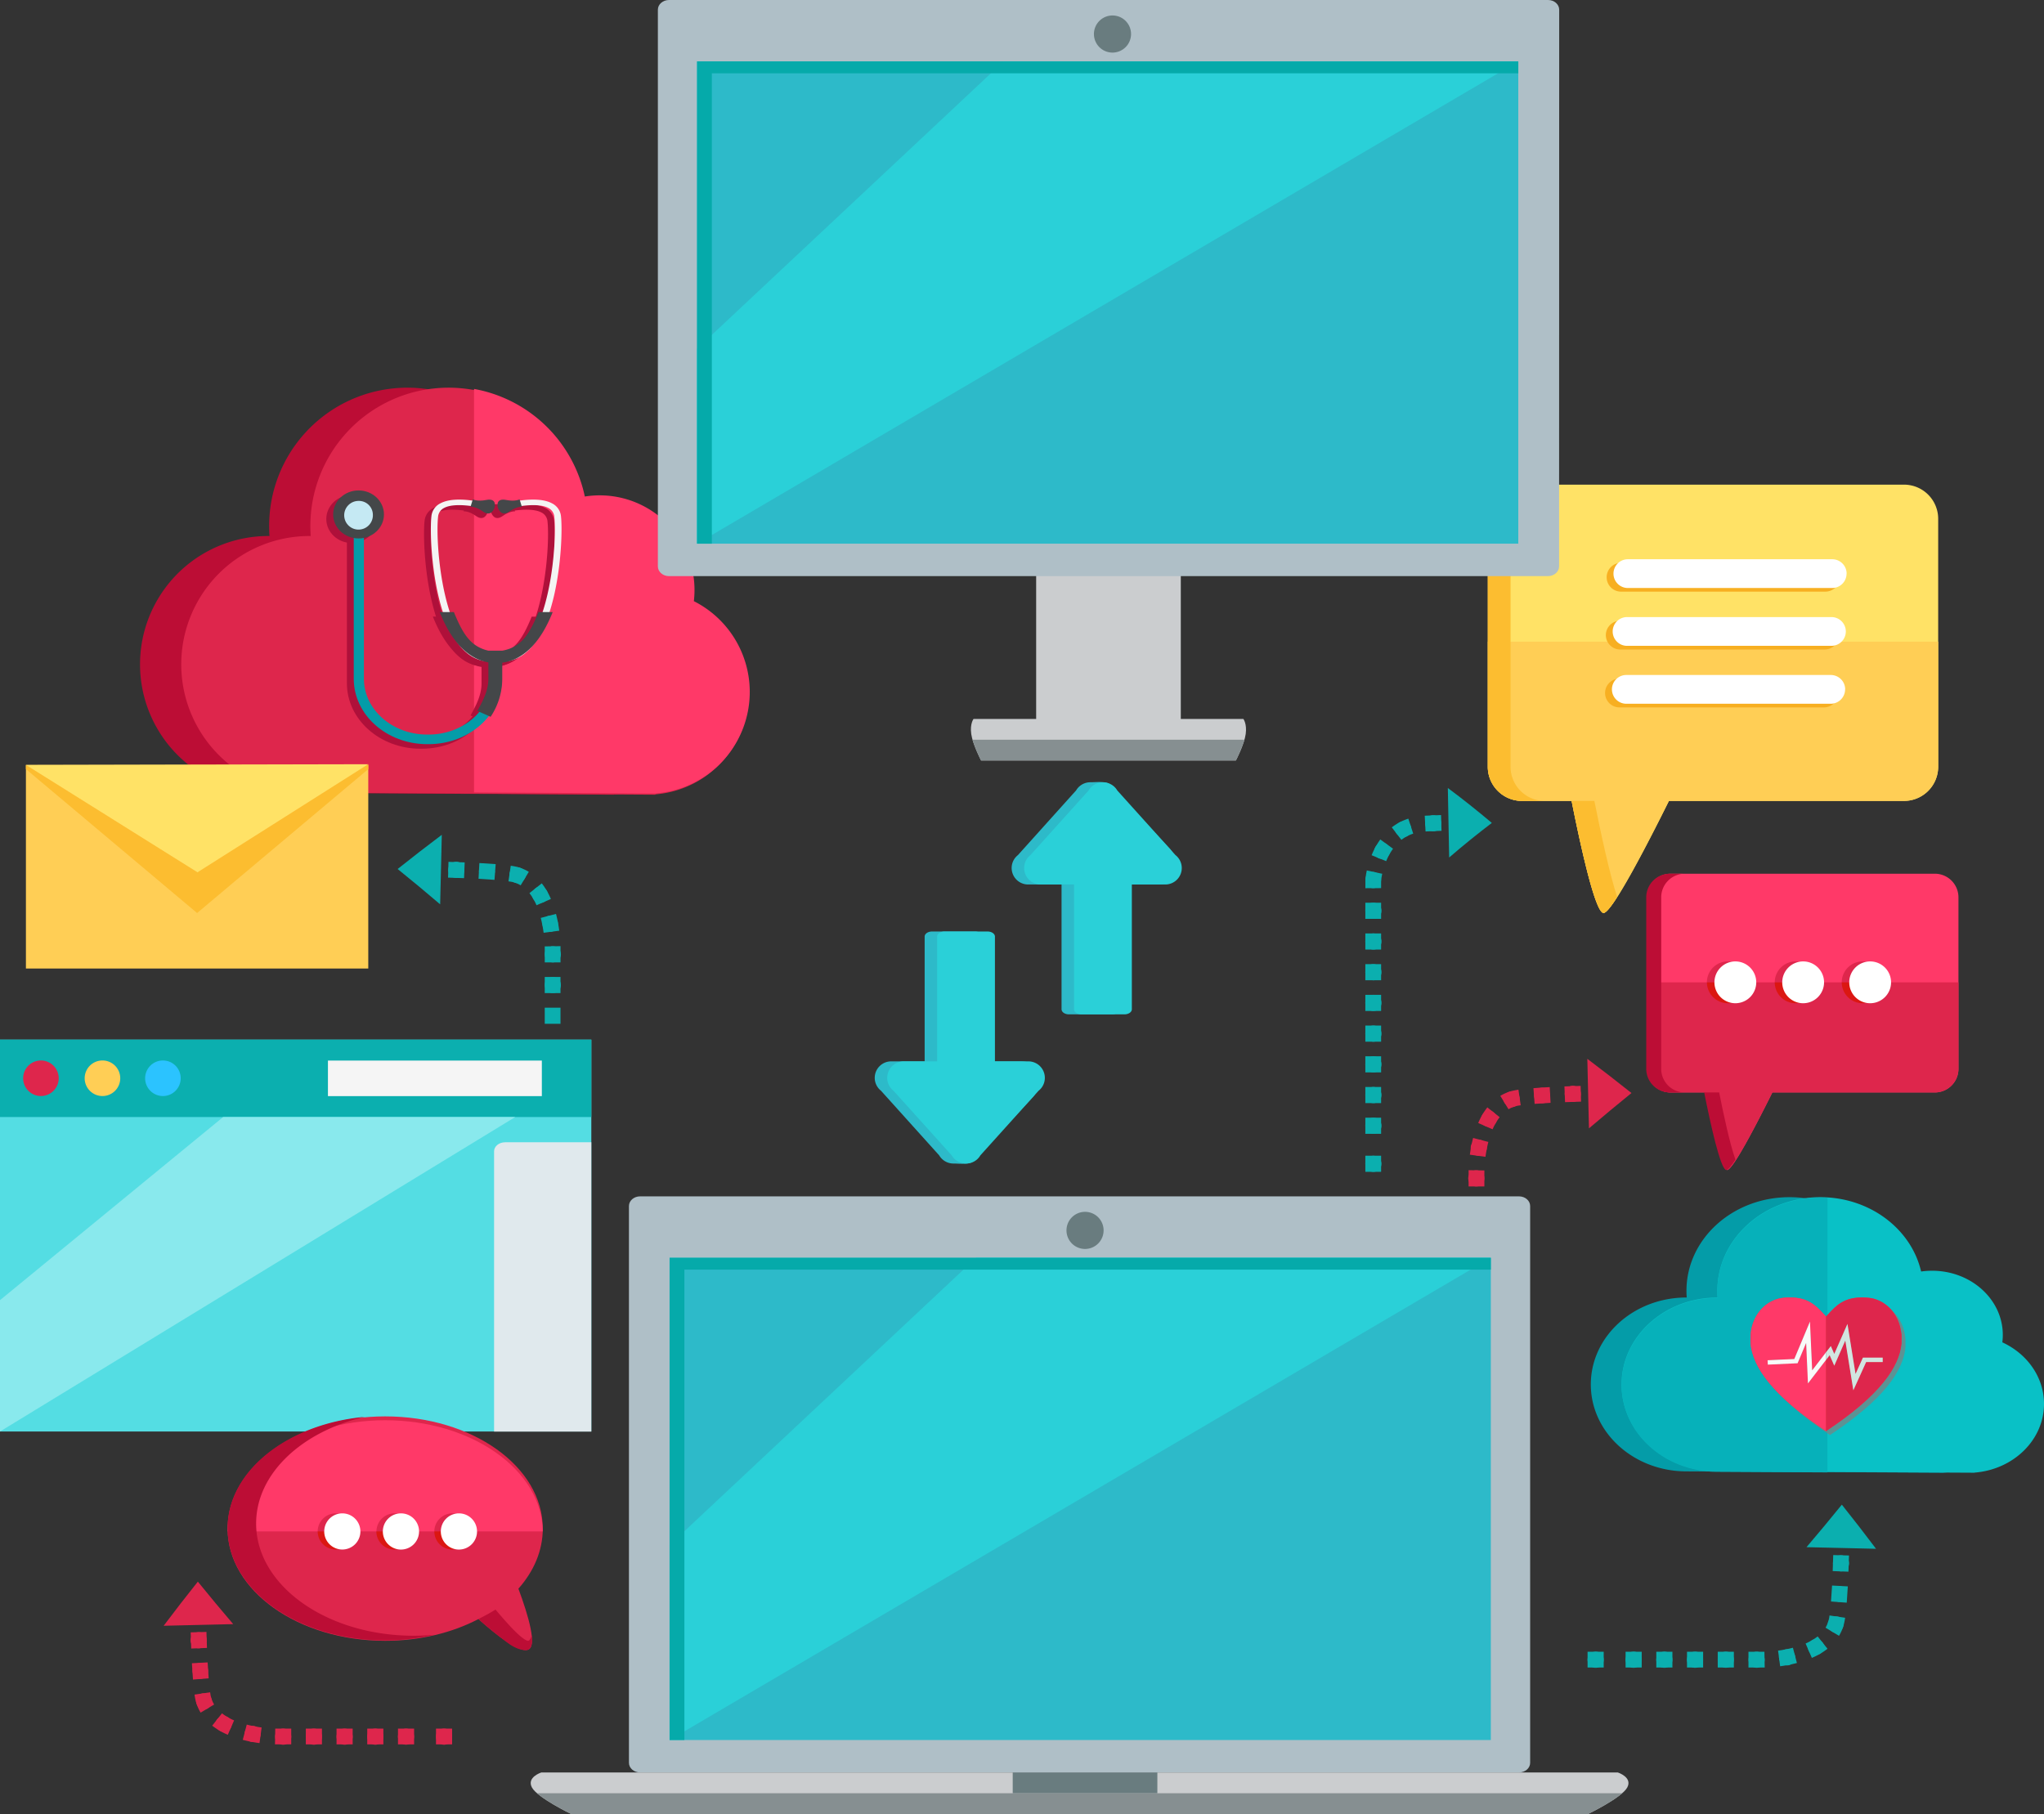 <?xml version="1.0" encoding="UTF-8"?> <svg xmlns="http://www.w3.org/2000/svg" viewBox="0 0 896.52 795.75"><rect x="0" y="0" width="896.52" height="795.75" fill="#333333" stroke="none"/><defs><style>.cls-1{isolation:isolate;}.cls-2{fill:#54dde3;}.cls-3,.cls-31{fill:#0bafaf;}.cls-32,.cls-4{fill:#de264c;}.cls-5{fill:#ffce55;}.cls-6{fill:#2bc3ff;}.cls-7{fill:#f5f5f5;}.cls-8{fill:#89e9ed;}.cls-9{fill:#e0e9ed;}.cls-33,.cls-9{mix-blend-mode:multiply;}.cls-10{fill:#bc0d35;}.cls-11{fill:#ff3968;}.cls-12{fill:#af103a;}.cls-13{fill:#f4f4f4;}.cls-14{fill:#444749;}.cls-15{fill:#049ca8;}.cls-16{fill:#c5e9f3;}.cls-17{fill:#db1712;}.cls-18{fill:#fff;}.cls-19{fill:#ffe266;}.cls-20{fill:#fcbd30;}.cls-21{fill:#f7af21;}.cls-22{fill:#09c1c6;}.cls-23{fill:#06b1ba;}.cls-24{fill:#2dbac9;}.cls-25{fill:#2ad0d8;}.cls-26{fill:#afbfc7;}.cls-27{fill:#697c7f;}.cls-28{fill:#cbcdcf;}.cls-29{fill:#868f91;}.cls-30{fill:#05aaaa;}.cls-31,.cls-32{fill-rule:evenodd;}.cls-33{fill:gray;opacity:0.7;}.cls-34{fill:#ec3b3e;}.cls-35{fill:#f9f9f9;}.cls-36{fill:#d2e5e0;}</style></defs><title>interoperability</title><g class="cls-1"><g id="Layer_2" data-name="Layer 2"><g id="Layer_1-2" data-name="Layer 1"><rect class="cls-2" y="456.06" width="259.36" height="171.9"></rect><rect class="cls-3" y="456.06" width="259.36" height="33.95"></rect><path class="cls-4" d="M25.75,473a7.8,7.8,0,1,1-7.8-7.8A7.8,7.8,0,0,1,25.75,473Z"></path><path class="cls-5" d="M52.74,473a7.8,7.8,0,1,1-7.8-7.8A7.8,7.8,0,0,1,52.74,473Z"></path><path class="cls-6" d="M79.26,473a7.8,7.8,0,1,1-7.8-7.8A7.8,7.8,0,0,1,79.26,473Z"></path><rect class="cls-7" x="143.84" y="465.24" width="93.82" height="15.6"></rect><polygon class="cls-8" points="0 627.96 0 570.34 97.88 490.01 225.98 490.01 0 627.96"></polygon><path class="cls-9" d="M259.36,628V501.08H221.58c-2.69,0-4.87,1.77-4.87,3.95V628Z"></path><path class="cls-10" d="M310.37,304a44.6,44.6,0,0,0-24.53-39.85,41.53,41.53,0,0,0-41.3-46.34,42,42,0,0,0-6.49.5,60.64,60.64,0,0,0-120,12.49c0,1.46.05,2.9.15,4.33h-.15a56.3,56.3,0,0,0-.66,112.6l152,.88v-.15A44.62,44.62,0,0,0,310.37,304Z"></path><path class="cls-4" d="M328.46,304a44.61,44.61,0,0,0-24.53-39.85,41.61,41.61,0,0,0-41.31-46.34,42.1,42.1,0,0,0-6.49.5,60.64,60.64,0,0,0-120,12.49c0,1.46.06,2.9.16,4.33h-.16a56.3,56.3,0,0,0-.66,112.6l152,.88v-.15A44.62,44.62,0,0,0,328.46,304Z"></path><path class="cls-11" d="M304.34,263.65A41.54,41.54,0,0,0,263,217.3a40.8,40.8,0,0,0-6.49.51,60.7,60.7,0,0,0-48.6-47.2v177l80,.47V348a44.61,44.61,0,0,0,16.4-84.3Z"></path><path class="cls-12" d="M210.05,292.08c-22.49-2.7-25-53-23.83-63.54a7.12,7.12,0,0,1,4-5.77c6.84-3.63,20,0,20.52.11l-1,2.31c-3.41-.94-13.27-2.86-17.93-.38a4.78,4.78,0,0,0-2.67,3.95c-1.3,11.81,2.24,58.62,21.29,60.91Z"></path><path class="cls-12" d="M213.89,224.72s1.42-4.39-3.64-3.4c-4,.78-5.88-.28-5.88-.28l-.49,1.64-.5,1.63s2.25-.22,5.34,2C212.62,229.13,213.89,224.72,213.89,224.72Z"></path><path class="cls-12" d="M219.23,292.08c22.49-2.7,25-53,23.83-63.54a7.12,7.12,0,0,0-4-5.77c-6.84-3.63-20,0-20.52.11l1,2.31c3.41-.94,13.27-2.86,17.93-.38a4.78,4.78,0,0,1,2.67,3.95c1.29,11.81-2.24,58.62-21.3,60.91Z"></path><path class="cls-12" d="M215.39,224.72s-1.42-4.39,3.64-3.4c4,.78,5.87-.28,5.87-.28l.5,1.64.5,1.63s-2.25-.22-5.35,2C216.66,229.13,215.39,224.72,215.39,224.72Z"></path><path class="cls-12" d="M212.68,291.41v8.36c0,13.49-12.43,24.46-27.72,24.46h-.61c-15.29,0-27.73-11-27.73-24.46v-68.7h-4.46v68.7c0,15.81,14.44,28.67,32.19,28.67H185c17.75,0,32.18-12.86,32.18-28.67v-8.36Z"></path><path class="cls-12" d="M239.41,270.51H233.2c-4.09,10-7.72,15.45-15.91,16.92l-6.08,0c-7.78-1.8-11.17-7.24-15.13-16.94h-6.22c4.51,11.34,11.31,20.32,21.35,22.09v7.19c0,5.17-2.43,9.73-4.83,14.09l5.81,2.58a30.18,30.18,0,0,0,5.1-16.67v-7.07C227.76,291.3,234.79,282.14,239.41,270.51Z"></path><path class="cls-12" d="M165.41,227.67c0,5.81-5,10.53-11.14,10.53s-11.15-4.72-11.15-10.53,5-10.53,11.15-10.53S165.41,221.85,165.41,227.67Z"></path><path class="cls-13" d="M213.05,290.08c-22.49-2.7-25-53-23.83-63.54a7.12,7.12,0,0,1,4-5.77c6.84-3.63,20,0,20.52.11l-1,2.31c-3.41-.94-13.27-2.86-17.93-.38a4.78,4.78,0,0,0-2.67,3.95c-1.3,11.81,2.24,58.62,21.29,60.91Z"></path><path class="cls-14" d="M216.89,222.72s1.42-4.39-3.64-3.4c-4,.78-5.88-.28-5.88-.28l-.49,1.64-.5,1.63s2.25-.22,5.34,2C215.62,227.13,216.89,222.72,216.89,222.72Z"></path><path class="cls-13" d="M222.23,290.08c22.49-2.7,25-53,23.83-63.54a7.12,7.12,0,0,0-4-5.77c-6.84-3.63-20,0-20.52.11l1,2.31c3.41-.94,13.27-2.86,17.93-.38a4.78,4.78,0,0,1,2.67,3.95c1.29,11.81-2.24,58.62-21.3,60.91Z"></path><path class="cls-14" d="M218.39,222.72s-1.42-4.39,3.64-3.4c4,.78,5.87-.28,5.87-.28l.5,1.64.5,1.63s-2.25-.22-5.35,2C219.66,227.13,218.39,222.72,218.39,222.72Z"></path><path class="cls-15" d="M215.68,289.41v8.36c0,13.49-12.43,24.46-27.72,24.46h-.61c-15.29,0-27.73-11-27.73-24.46v-68.7h-4.46v68.7c0,15.81,14.44,28.67,32.19,28.67H188c17.75,0,32.18-12.86,32.18-28.67v-8.36Z"></path><path class="cls-14" d="M242.41,268.51H236.2c-4.09,10-7.72,15.45-15.91,16.92l-6.08,0c-7.78-1.8-11.17-7.24-15.13-16.94h-6.22c4.51,11.34,11.31,20.32,21.35,22.09v7.19c0,5.17-2.43,9.73-4.83,14.09l5.81,2.58a30.18,30.18,0,0,0,5.1-16.67v-7.07C230.76,289.3,237.79,280.14,242.41,268.51Z"></path><path class="cls-14" d="M168.41,225.67c0,5.81-5,10.53-11.14,10.53s-11.15-4.72-11.15-10.53,5-10.53,11.15-10.53S168.41,219.85,168.41,225.67Z"></path><path class="cls-16" d="M163.54,225.67a6.29,6.29,0,1,1-6.27-5.93A6.1,6.1,0,0,1,163.54,225.67Z"></path><path class="cls-11" d="M848.64,383.27H732.78a10.38,10.38,0,0,0-10.38,10.38v75.2a10.38,10.38,0,0,0,10.38,10.38h15.05c2.66,13.39,7.17,34,9.71,34s13.18-20.61,19.83-34h71.27A10.37,10.37,0,0,0,859,468.85v-75.2A10.37,10.37,0,0,0,848.64,383.27Z"></path><path class="cls-4" d="M722.4,430.92v37.93a10.38,10.38,0,0,0,10.38,10.38h15.05c2.66,13.39,7.17,34,9.71,34s13.18-20.61,19.83-34h71.27A10.37,10.37,0,0,0,859,468.85V430.92Z"></path><path class="cls-4" d="M767,430.92a9.17,9.17,0,1,1-9.17-9.17A9.17,9.17,0,0,1,767,430.92Z"></path><path class="cls-17" d="M757.85,440.09a9.17,9.17,0,0,0,9.17-9.17H748.68A9.18,9.18,0,0,0,757.85,440.09Z"></path><path class="cls-4" d="M796.76,430.92a9.17,9.17,0,1,1-9.17-9.17A9.18,9.18,0,0,1,796.76,430.92Z"></path><path class="cls-17" d="M787.59,440.09a9.18,9.18,0,0,0,9.17-9.17H778.42A9.17,9.17,0,0,0,787.59,440.09Z"></path><path class="cls-4" d="M826.15,430.92a9.17,9.17,0,1,1-9.17-9.17A9.18,9.18,0,0,1,826.15,430.92Z"></path><path class="cls-17" d="M817,440.09a9.18,9.18,0,0,0,9.17-9.17H807.81A9.17,9.17,0,0,0,817,440.09Z"></path><path class="cls-18" d="M770.31,430.92a9.17,9.17,0,1,1-9.16-9.17A9.17,9.17,0,0,1,770.31,430.92Z"></path><path class="cls-18" d="M800.05,430.92a9.17,9.17,0,1,1-9.17-9.17A9.17,9.17,0,0,1,800.05,430.92Z"></path><path class="cls-18" d="M829.44,430.92a9.17,9.17,0,1,1-9.17-9.17A9.17,9.17,0,0,1,829.44,430.92Z"></path><path class="cls-10" d="M728.62,468.85v-75.2A10.37,10.37,0,0,1,739,383.27h-6.57a10.37,10.37,0,0,0-10.37,10.38v75.2a10.37,10.37,0,0,0,10.37,10.38H739A10.37,10.37,0,0,1,728.62,468.85Z"></path><path class="cls-10" d="M754.05,479.23h-6.57c2.66,13.39,7.16,34,9.71,34,.73,0,2.15-1.74,4-4.52C758.75,501.89,755.93,488.74,754.05,479.23Z"></path><path class="cls-19" d="M835.11,212.6H667.57a15,15,0,0,0-15,15V336.34a15,15,0,0,0,15,15h21.77c3.84,19.36,10.36,49.15,14,49.15s19.06-29.79,28.67-49.15H835.11a15,15,0,0,0,15-15V227.6A15,15,0,0,0,835.11,212.6Z"></path><path class="cls-5" d="M652.57,281.49v54.85a15,15,0,0,0,15,15h21.77c3.84,19.36,10.36,49.15,14,49.15s19.06-29.79,28.67-49.15H835.11a15,15,0,0,0,15-15V281.49Z"></path><path class="cls-20" d="M662.54,336.34V227.6a15,15,0,0,1,15-15h-10a15,15,0,0,0-15,15V336.34a15,15,0,0,0,15,15h10A15,15,0,0,1,662.54,336.34Z"></path><path class="cls-20" d="M699.31,351.35h-10c3.84,19.36,10.36,49.15,14,49.15,1.11,0,3.28-2.7,6-7C706,383.51,702,364.88,699.31,351.35Z"></path><path class="cls-21" d="M806.93,253.22a6.31,6.31,0,0,1-6.31,6.31H711a6.3,6.3,0,0,1-6.3-6.31h0a6.31,6.31,0,0,1,6.3-6.31h89.65a6.32,6.32,0,0,1,6.31,6.31Z"></path><path class="cls-18" d="M809.92,251.63a6.3,6.3,0,0,1-6.31,6.31H714a6.3,6.3,0,0,1-6.31-6.31h0a6.31,6.31,0,0,1,6.31-6.31h89.64a6.31,6.31,0,0,1,6.31,6.31Z"></path><path class="cls-21" d="M806.6,278.61a6.31,6.31,0,0,1-6.31,6.31H710.65a6.32,6.32,0,0,1-6.31-6.31h0a6.32,6.32,0,0,1,6.31-6.31h89.64a6.31,6.31,0,0,1,6.31,6.31Z"></path><path class="cls-18" d="M809.6,277a6.31,6.31,0,0,1-6.31,6.31H713.65a6.3,6.3,0,0,1-6.31-6.31h0a6.31,6.31,0,0,1,6.31-6.31h89.64A6.32,6.32,0,0,1,809.6,277Z"></path><path class="cls-21" d="M806.28,304a6.31,6.31,0,0,1-6.31,6.31H710.33A6.32,6.32,0,0,1,704,304h0a6.31,6.31,0,0,1,6.31-6.31H800a6.3,6.3,0,0,1,6.31,6.31Z"></path><path class="cls-18" d="M809.28,302.41a6.32,6.32,0,0,1-6.31,6.31H713.33a6.32,6.32,0,0,1-6.32-6.31h0a6.31,6.31,0,0,1,6.32-6.31H803a6.31,6.31,0,0,1,6.31,6.31Z"></path><path class="cls-15" d="M883,615.84c0-11.8-7.43-22-18.27-27a26.71,26.71,0,0,0,.2-3.24c0-15.55-13.86-28.16-31-28.16a35,35,0,0,0-4.84.34c-4.29-18.62-22.45-32.61-44.21-32.61-25,0-45.18,18.39-45.18,41.07q0,1.49.12,2.94h-.12c-23.17,0-41.95,17.07-41.95,38.14,0,20.92,18.52,37.89,41.46,38.13l113.27.59V646C869.63,644.69,883,631.69,883,615.84Z"></path><path class="cls-22" d="M896.52,615.84c0-11.8-7.43-22-18.28-27a24.83,24.83,0,0,0,.21-3.24c0-15.55-13.87-28.16-31-28.16a34.87,34.87,0,0,0-4.83.34c-4.29-18.62-22.46-32.61-44.22-32.61-24.95,0-45.17,18.39-45.17,41.07,0,1,0,2,.11,2.94h-.11c-23.17,0-42,17.07-42,38.14,0,20.92,18.52,37.89,41.47,38.13l113.27.59V646C883.1,644.69,896.52,631.69,896.52,615.84Z"></path><path class="cls-23" d="M801.56,525.45c-1-.06-2.08-.11-3.14-.11-24.95,0-45.17,18.39-45.17,41.08,0,1,0,2,.11,2.94h-.11c-23.17,0-42,17.08-42,38.14s18.52,37.9,41.47,38.14l48.8.26Z"></path><rect class="cls-5" x="11.37" y="335.56" width="150.16" height="89.3"></rect><polygon class="cls-19" points="11.37 335.56 161.53 335.24 86.62 382.68 11.37 335.56 11.37 335.56"></polygon><polygon class="cls-20" points="11.37 337.38 86.45 400.52 161.53 337.38 161.53 335.24 86.62 382.68 11.37 335.56 11.37 337.38"></polygon><path class="cls-24" d="M445.57,465.59H430.91V410.85c0-1.23-1.45-2.23-3.24-2.23H408.8c-1.79,0-3.24,1-3.24,2.23v54.74H390.89a7.22,7.22,0,0,0-7.22,7.22,7.14,7.14,0,0,0,1.1,3.83,7.41,7.41,0,0,0,1.67,1.86l25.5,28.33a7.23,7.23,0,0,0,6.24,3.58h.11c2.65,0,7.66.67,8.91-1.47l25.73-27.58c.66-.51,2.88-4.43,3.33-5.14a7.15,7.15,0,0,0-.61-6.83C452.69,465.37,449.57,465.59,445.57,465.59Z"></path><path class="cls-25" d="M451.06,465.59H436.39V410.85c0-1.23-1.45-2.23-3.24-2.23H414.29c-1.79,0-3.25,1-3.25,2.23v54.74H396.38a7.22,7.22,0,0,0-6.13,11.05,7.41,7.41,0,0,0,1.67,1.86l25.51,28.33a7.22,7.22,0,0,0,6.23,3.58h.11a7.21,7.21,0,0,0,6.23-3.58l25.51-28.33a7.45,7.45,0,0,0,1.68-1.86,7.23,7.23,0,0,0-6.13-11.05Z"></path><path class="cls-24" d="M505.62,388H491v54.74c0,1.23-1.45,2.23-3.24,2.23H468.85c-1.79,0-3.24-1-3.24-2.23V388H450.94a7.23,7.23,0,0,1-6.12-11.06,7.36,7.36,0,0,1,1.67-1.85L472,346.72a7.25,7.25,0,0,1,6.24-3.57h.1c2.67,0,7.66-.67,8.92,1.46L513,372.19c.66.52,2.88,4.43,3.33,5.15a7.18,7.18,0,0,1-.61,6.83C512.74,388.19,509.61,388,505.62,388Z"></path><path class="cls-25" d="M511.11,388H496.44v54.74c0,1.23-1.45,2.23-3.24,2.23H474.33c-1.79,0-3.24-1-3.24-2.23V388H456.42a7.23,7.23,0,0,1-6.12-11.06,7.36,7.36,0,0,1,1.67-1.85l25.51-28.34a7.22,7.22,0,0,1,6.23-3.57h.11a7.22,7.22,0,0,1,6.23,3.57l25.51,28.34A7.22,7.22,0,0,1,511.11,388Z"></path><path class="cls-4" d="M238.07,670.55c0-27.19-30.94-49.22-69.12-49.22s-69.13,22-69.13,49.22,31,49.22,69.13,49.22c15.31,0,29.45-3.54,40.9-9.54,8.2,7.33,17.51,14.53,21.53,13.52,4.55-1.14.34-15.16-4-26.84C234.14,689.29,238.07,680.25,238.07,670.55Z"></path><path class="cls-11" d="M99.83,671.8H238.07c-.33-27-31.15-48.78-69.12-48.78S100.17,644.82,99.83,671.8Z"></path><path class="cls-10" d="M181.47,717.55c-38.18,0-69.13-22-69.13-49.22,0-21.85,20-40.37,47.67-46.8-33.95,3.12-60.19,23.79-60.19,48.81,0,27.19,31,49.23,69.13,49.23a94.91,94.91,0,0,0,21.47-2.43Q186,717.55,181.47,717.55Z"></path><path class="cls-10" d="M209.85,710.23s2.9-1.51,4.1-2.16,3.39-2,3.39-2,3,3.64,6.59,7.49,7.19,6.9,8.13,6.08a4.26,4.26,0,0,0,1.13-2.39s1,5.08-1.47,6.39c-.9.49-4.24.41-8.35-2.46A170.67,170.67,0,0,1,209.85,710.23Z"></path><path class="cls-4" d="M155.22,671.8a7.94,7.94,0,1,1-7.93-7.93A7.93,7.93,0,0,1,155.22,671.8Z"></path><path class="cls-17" d="M147.29,679.74a7.93,7.93,0,0,0,7.93-7.94H139.35A7.94,7.94,0,0,0,147.29,679.74Z"></path><path class="cls-4" d="M181,671.8a7.94,7.94,0,1,1-7.93-7.93A7.93,7.93,0,0,1,181,671.8Z"></path><path class="cls-17" d="M173,679.74A7.93,7.93,0,0,0,181,671.8H165.08A7.94,7.94,0,0,0,173,679.74Z"></path><path class="cls-4" d="M206.38,671.8a7.94,7.94,0,1,1-7.94-7.93A7.93,7.93,0,0,1,206.38,671.8Z"></path><path class="cls-17" d="M198.44,679.74a7.93,7.93,0,0,0,7.94-7.94H190.51A7.93,7.93,0,0,0,198.44,679.74Z"></path><path class="cls-18" d="M158.07,671.8a7.93,7.93,0,1,1-7.93-7.93A7.93,7.93,0,0,1,158.07,671.8Z"></path><path class="cls-18" d="M183.8,671.8a7.94,7.94,0,1,1-7.93-7.93A7.93,7.93,0,0,1,183.8,671.8Z"></path><path class="cls-18" d="M209.23,671.8a7.94,7.94,0,1,1-7.94-7.93A7.93,7.93,0,0,1,209.23,671.8Z"></path><path class="cls-26" d="M671.14,773.29c0,2.34-2.18,4.24-4.88,4.24H280.74c-2.69,0-4.88-1.9-4.88-4.24V529.05c0-2.34,2.19-4.24,4.88-4.24H666.26c2.7,0,4.88,1.9,4.88,4.24Z"></path><rect class="cls-24" x="293.69" y="551.75" width="360.2" height="211.55"></rect><path class="cls-27" d="M484.05,539.74a8.14,8.14,0,1,1-8.14-8.14A8.13,8.13,0,0,1,484.05,539.74Z"></path><path class="cls-28" d="M709.59,777.53H237.42s-6.55,2.09-4.1,6.61,17.2,11.61,17.2,11.61h446s14.74-7.1,17.2-11.61S709.59,777.53,709.59,777.53Z"></path><path class="cls-29" d="M235.54,786.64c4.87,4.23,15,9.11,15,9.11h446s10.12-4.88,15-9.11Z"></path><rect class="cls-27" x="444.19" y="777.53" width="63.44" height="9.11"></rect><polygon class="cls-25" points="293.69 763.3 293.69 677.79 428.13 551.75 653.9 551.75 293.69 763.3"></polygon><polygon class="cls-30" points="653.9 551.75 300.18 551.75 293.69 551.75 293.69 556.95 293.69 763.3 300.18 763.3 300.18 556.95 653.9 556.95 653.9 551.75"></polygon><rect class="cls-3" x="696.33" y="724.57" width="7.07" height="6.92"></rect><path class="cls-31" d="M703.4,728a3.54,3.54,0,1,1-3.54-3.46A3.5,3.5,0,0,1,703.4,728Z"></path><rect class="cls-3" x="713" y="724.57" width="7.07" height="6.92"></rect><path class="cls-31" d="M720.07,728a3.54,3.54,0,1,1-3.53-3.46A3.5,3.5,0,0,1,720.07,728Z"></path><rect class="cls-3" x="726.47" y="724.57" width="7.07" height="6.92"></rect><path class="cls-31" d="M733.54,728a3.54,3.54,0,1,1-3.54-3.46A3.5,3.5,0,0,1,733.54,728Z"></path><rect class="cls-3" x="739.94" y="724.57" width="7.07" height="6.92"></rect><path class="cls-31" d="M747,728a3.54,3.54,0,1,1-3.53-3.46A3.5,3.5,0,0,1,747,728Z"></path><rect class="cls-3" x="753.42" y="724.57" width="7.07" height="6.92"></rect><path class="cls-31" d="M760.48,728a3.53,3.53,0,1,1-3.53-3.46A3.5,3.5,0,0,1,760.48,728Z"></path><polygon class="cls-3" points="766.89 731.49 774.02 731.49 773.89 724.57 766.89 724.57 766.89 731.49"></polygon><path class="cls-31" d="M774,728a3.53,3.53,0,1,1-3.53-3.45A3.5,3.5,0,0,1,774,728Z"></path><path class="cls-3" d="M780.79,730.94a62.87,62.87,0,0,0,7.36-1.43l-1.76-6.69a53.86,53.86,0,0,1-6.51,1.26Z"></path><path class="cls-31" d="M787.27,726.16a3.54,3.54,0,1,1-6.94,1.35,3.54,3.54,0,0,1,6.94-1.35Z"></path><path class="cls-3" d="M794.7,727.27a30.47,30.47,0,0,0,6.86-4l-4.31-5.42a23.65,23.65,0,0,1-5.3,3.1Z"></path><path class="cls-31" d="M799.4,720.53a3,3,0,0,1,.61,2.61,3.83,3.83,0,0,1-4.7,2.75,3.21,3.21,0,0,1-2-1.79,3.77,3.77,0,0,1-.1-2.64,3.52,3.52,0,0,1,1.53-1.94,3.39,3.39,0,0,1,2.4-.34A3.91,3.91,0,0,1,799.4,720.53Z"></path><path class="cls-3" d="M806.61,717.58a19,19,0,0,0,1.8-3.92c.22-.68.4-1.38.55-2.07.07-.35.14-.7.19-1l.14-.93-6.85-1-.12.82c0,.24-.08.47-.13.7a10.61,10.61,0,0,1-.36,1.34,11.74,11.74,0,0,1-1.14,2.5Z"></path><path class="cls-31" d="M805.86,709.13a3.19,3.19,0,0,1,2.26,1.43,3.93,3.93,0,0,1-1.79,5.45,2.92,2.92,0,0,1-2.68-.22,4.2,4.2,0,0,1-1.67-2,3.29,3.29,0,0,1-.15-2.26,3.36,3.36,0,0,1,1.47-1.75A3.7,3.7,0,0,1,805.86,709.13Z"></path><path class="cls-3" d="M810,703.05c.19-2.39.34-4.77.47-7.15l-6.91-.37q-.18,3.5-.46,7Z"></path><path class="cls-31" d="M807,695.72a3.53,3.53,0,0,1-.47,7,3.53,3.53,0,0,1,.47-7Z"></path><polygon class="cls-3" points="810.75 689.45 810.99 682.35 804.07 682.16 803.84 689.19 810.75 689.45"></polygon><path class="cls-31" d="M807.52,682.26a3.53,3.53,0,1,1-3.56,3.42A3.49,3.49,0,0,1,807.52,682.26Z"></path><path class="cls-31" d="M815.23,679.23l7.62.18c-4.93-6.56-9.94-13-15-19.36-5.12,6.31-10.28,12.55-15.5,18.65l7.62.18Z"></path><rect class="cls-4" x="191.23" y="758.29" width="7.07" height="6.92"></rect><path class="cls-32" d="M191.23,761.74a3.54,3.54,0,1,0,3.53-3.45A3.5,3.5,0,0,0,191.23,761.74Z"></path><rect class="cls-4" x="174.56" y="758.29" width="7.07" height="6.92"></rect><path class="cls-32" d="M174.56,761.74a3.53,3.53,0,1,0,3.53-3.45A3.5,3.5,0,0,0,174.56,761.74Z"></path><rect class="cls-4" x="161.08" y="758.29" width="7.07" height="6.92"></rect><path class="cls-32" d="M161.08,761.74a3.54,3.54,0,1,0,3.54-3.45A3.5,3.5,0,0,0,161.08,761.74Z"></path><rect class="cls-4" x="147.61" y="758.29" width="7.07" height="6.92"></rect><path class="cls-32" d="M147.61,761.74a3.54,3.54,0,1,0,3.54-3.45A3.5,3.5,0,0,0,147.61,761.74Z"></path><rect class="cls-4" x="134.14" y="758.29" width="7.07" height="6.92"></rect><path class="cls-32" d="M134.14,761.74a3.54,3.54,0,1,0,3.54-3.45A3.5,3.5,0,0,0,134.14,761.74Z"></path><polygon class="cls-4" points="127.74 765.2 120.61 765.2 120.73 758.28 127.74 758.29 127.74 765.2"></polygon><path class="cls-32" d="M120.67,761.74a3.54,3.54,0,1,0,3.53-3.45A3.5,3.5,0,0,0,120.67,761.74Z"></path><path class="cls-4" d="M113.83,764.65a60.71,60.71,0,0,1-7.35-1.43l1.75-6.69a54,54,0,0,0,6.52,1.27Z"></path><path class="cls-32" d="M107.36,759.88a3.53,3.53,0,1,0,6.93,1.34,3.53,3.53,0,0,0-6.93-1.34Z"></path><path class="cls-4" d="M99.92,761a30.46,30.46,0,0,1-6.85-4l4.3-5.41a23.88,23.88,0,0,0,5.31,3.1Z"></path><path class="cls-32" d="M95.22,754.25a3.12,3.12,0,0,0-.61,2.61,3.78,3.78,0,0,0,1.8,2.37,3.64,3.64,0,0,0,2.9.37,3.14,3.14,0,0,0,2-1.78,3.71,3.71,0,0,0,.1-2.64,3.47,3.47,0,0,0-1.52-1.94,3.34,3.34,0,0,0-2.4-.34A3.92,3.92,0,0,0,95.22,754.25Z"></path><path class="cls-4" d="M88,751.29a18.92,18.92,0,0,1-1.79-3.91,19.38,19.38,0,0,1-.56-2.08c-.07-.34-.14-.7-.19-1l-.13-.93,6.84-1,.13.82c0,.24.07.46.12.7.1.45.22.9.36,1.34a12.47,12.47,0,0,0,1.14,2.49Z"></path><path class="cls-32" d="M88.76,742.85a3.23,3.23,0,0,0-2.26,1.42,3.75,3.75,0,0,0-.28,3.11,3.81,3.81,0,0,0,2.08,2.35,3,3,0,0,0,2.68-.22,4.21,4.21,0,0,0,1.66-2,3.26,3.26,0,0,0,.15-2.25,3.3,3.3,0,0,0-1.46-1.75A3.66,3.66,0,0,0,88.76,742.85Z"></path><path class="cls-4" d="M84.64,736.77c-.19-2.4-.34-4.78-.47-7.15l6.9-.37c.13,2.32.28,4.65.46,7Z"></path><path class="cls-32" d="M87.62,729.43a3.54,3.54,0,0,0,.47,7.06,3.54,3.54,0,0,0-.47-7.06Z"></path><polygon class="cls-4" points="83.87 723.17 83.64 716.07 90.55 715.88 90.78 722.9 83.87 723.17"></polygon><path class="cls-32" d="M87.1,716a3.54,3.54,0,1,0,3.56,3.42A3.48,3.48,0,0,0,87.1,716Z"></path><path class="cls-32" d="M79.4,713l-7.62.18c4.93-6.57,9.93-13,15-19.36,5.12,6.3,10.28,12.54,15.51,18.64l-7.62.18Z"></path><rect class="cls-3" x="238.93" y="442.04" width="6.91" height="7.07"></rect><rect class="cls-3" x="238.93" y="428.57" width="6.91" height="7.07"></rect><path class="cls-31" d="M242.39,428.57a3.54,3.54,0,1,1-3.46,3.54A3.5,3.5,0,0,1,242.39,428.57Z"></path><polygon class="cls-3" points="245.85 422.17 245.85 415.04 238.93 415.16 238.94 422.17 245.85 422.17"></polygon><path class="cls-31" d="M242.39,415.1a3.54,3.54,0,1,1-3.46,3.54A3.5,3.5,0,0,1,242.39,415.1Z"></path><path class="cls-3" d="M245.3,408.27a60.5,60.5,0,0,0-1.43-7.36l-6.69,1.75a54.4,54.4,0,0,1,1.26,6.52Z"></path><path class="cls-31" d="M240.52,401.79a3.53,3.53,0,1,1,1.35,6.93,3.54,3.54,0,0,1-1.35-6.93Z"></path><path class="cls-3" d="M241.63,394.36a29.94,29.94,0,0,0-4-6.86l-5.41,4.3a23.72,23.72,0,0,1,3.1,5.31Z"></path><path class="cls-31" d="M234.9,389.65a3.06,3.06,0,0,1,2.61-.6,3.82,3.82,0,0,1,2.74,4.7,3.14,3.14,0,0,1-1.79,2,3.69,3.69,0,0,1-2.63.1,3.41,3.41,0,0,1-1.94-1.52,3.35,3.35,0,0,1-.35-2.4A3.93,3.93,0,0,1,234.9,389.65Z"></path><path class="cls-3" d="M231.94,382.44a19.29,19.29,0,0,0-3.92-1.79,18.56,18.56,0,0,0-2.07-.55c-.35-.07-.7-.14-1-.19l-.93-.14-1,6.85.81.12.7.12c.46.1.9.22,1.34.36a12.29,12.29,0,0,1,2.5,1.15Z"></path><path class="cls-31" d="M223.5,383.19a3.12,3.12,0,0,1,1.42-2.25,3.73,3.73,0,0,1,3.1-.29,3.78,3.78,0,0,1,2.35,2.08,2.89,2.89,0,0,1-.22,2.68,4.19,4.19,0,0,1-2,1.66,3.23,3.23,0,0,1-2.26.15,3.3,3.3,0,0,1-1.75-1.46A3.71,3.71,0,0,1,223.5,383.19Z"></path><path class="cls-3" d="M217.41,379.07c-2.39-.19-4.77-.34-7.15-.47l-.37,6.91c2.33.12,4.66.27,7,.45Z"></path><path class="cls-31" d="M210.08,382.06a3.53,3.53,0,0,1,7,.46,3.53,3.53,0,0,1-7-.46Z"></path><polygon class="cls-3" points="203.81 378.31 196.71 378.07 196.52 384.99 203.54 385.22 203.81 378.31"></polygon><path class="cls-31" d="M196.62,381.53a3.53,3.53,0,1,1,3.42,3.56A3.48,3.48,0,0,1,196.62,381.53Z"></path><path class="cls-31" d="M193.6,373.83l.17-7.62c-6.56,4.93-13,9.93-19.36,15,6.31,5.11,12.55,10.27,18.65,15.5l.18-7.62Z"></path><polygon class="cls-4" points="644.14 520.45 644.15 513.32 651.06 513.44 651.06 520.45 644.14 520.45"></polygon><path class="cls-32" d="M647.61,513.38a3.54,3.54,0,1,0,3.45,3.53A3.5,3.5,0,0,0,647.61,513.38Z"></path><path class="cls-4" d="M644.7,506.54a58.8,58.8,0,0,1,1.42-7.35l6.69,1.75a54,54,0,0,0-1.26,6.52Z"></path><path class="cls-32" d="M649.47,500.06a3.54,3.54,0,1,0-1.35,6.94,3.54,3.54,0,0,0,1.35-6.94Z"></path><path class="cls-4" d="M648.36,492.63a30.36,30.36,0,0,1,4-6.86l5.41,4.31a23.88,23.88,0,0,0-3.1,5.31Z"></path><path class="cls-32" d="M655.1,487.93a3,3,0,0,0-2.61-.61,3.78,3.78,0,0,0-2.37,1.8,3.64,3.64,0,0,0-.37,2.9,3.14,3.14,0,0,0,1.78,2,3.71,3.71,0,0,0,2.64.1,3.39,3.39,0,0,0,1.93-1.53,3.33,3.33,0,0,0,.35-2.4A3.89,3.89,0,0,0,655.1,487.93Z"></path><path class="cls-4" d="M658.05,480.72a19,19,0,0,1,3.92-1.79,18.77,18.77,0,0,1,2.08-.56c.34-.07.7-.14,1-.19L666,478l1,6.85-.82.13c-.24,0-.46.07-.7.12-.45.1-.9.22-1.34.36a12.47,12.47,0,0,0-2.49,1.14Z"></path><path class="cls-32" d="M666.5,481.47a3.23,3.23,0,0,0-1.42-2.26,3.75,3.75,0,0,0-3.11-.28,3.79,3.79,0,0,0-2.35,2.07,3,3,0,0,0,.22,2.68,4.18,4.18,0,0,0,2,1.67,3,3,0,0,0,4-1.31A3.69,3.69,0,0,0,666.5,481.47Z"></path><path class="cls-4" d="M672.58,477.35c2.4-.2,4.77-.35,7.15-.47l.37,6.9q-3.5.2-7,.46Z"></path><path class="cls-32" d="M679.92,480.33a3.54,3.54,0,0,0-7.06.47,3.54,3.54,0,0,0,7.06-.47Z"></path><polygon class="cls-4" points="686.18 476.58 693.28 476.35 693.47 483.26 686.45 483.49 686.18 476.58"></polygon><path class="cls-32" d="M693.38,479.81a3.54,3.54,0,1,0-3.42,3.56A3.49,3.49,0,0,0,693.38,479.81Z"></path><path class="cls-32" d="M696.4,472.11l-.18-7.63q9.84,7.41,19.36,15-9.47,7.68-18.64,15.5l-.19-7.62Z"></path><rect class="cls-3" x="598.85" y="506.98" width="6.92" height="7.07"></rect><path class="cls-31" d="M602.31,507a3.53,3.53,0,1,1-3.46,3.53A3.5,3.5,0,0,1,602.31,507Z"></path><rect class="cls-3" x="598.85" y="490.3" width="6.92" height="7.07"></rect><path class="cls-31" d="M602.31,490.3a3.54,3.54,0,1,1-3.46,3.54A3.5,3.5,0,0,1,602.31,490.3Z"></path><rect class="cls-3" x="598.85" y="476.83" width="6.92" height="7.07"></rect><path class="cls-31" d="M602.31,476.83a3.54,3.54,0,1,1-3.46,3.53A3.5,3.5,0,0,1,602.31,476.83Z"></path><rect class="cls-3" x="598.85" y="463.36" width="6.92" height="7.07"></rect><path class="cls-31" d="M602.31,463.36a3.54,3.54,0,1,1-3.46,3.53A3.5,3.5,0,0,1,602.31,463.36Z"></path><rect class="cls-3" x="598.85" y="449.89" width="6.92" height="7.07"></rect><path class="cls-31" d="M602.31,449.89a3.54,3.54,0,1,1-3.46,3.53A3.5,3.5,0,0,1,602.31,449.89Z"></path><rect class="cls-3" x="598.85" y="436.41" width="6.92" height="7.07"></rect><path class="cls-31" d="M602.31,436.41a3.54,3.54,0,1,1-3.46,3.54A3.51,3.51,0,0,1,602.31,436.41Z"></path><rect class="cls-3" x="598.85" y="422.94" width="6.92" height="7.07"></rect><path class="cls-31" d="M602.31,422.94a3.54,3.54,0,1,1-3.46,3.54A3.5,3.5,0,0,1,602.31,422.94Z"></path><rect class="cls-3" x="598.85" y="409.47" width="6.92" height="7.07"></rect><path class="cls-31" d="M602.31,409.47a3.54,3.54,0,1,1-3.46,3.54A3.51,3.51,0,0,1,602.31,409.47Z"></path><rect class="cls-3" x="598.85" y="396" width="6.92" height="7.07"></rect><path class="cls-31" d="M602.31,396a3.54,3.54,0,1,1-3.46,3.53A3.5,3.5,0,0,1,602.31,396Z"></path><path class="cls-3" d="M605.77,389.6v-3.31l.08-.65.11-.77c.09-.52.19-1.05.3-1.57l-6.76-1.45c-.14.63-.26,1.26-.36,1.91l-.15,1-.06.49-.06.62a2.17,2.17,0,0,0,0,.36v3.4Z"></path><path class="cls-31" d="M602.87,382.57a3.79,3.79,0,0,1,2.21,1.46,3.64,3.64,0,0,1,.55,1.14,2.63,2.63,0,0,1,.12.61,1.62,1.62,0,0,1,0,.31v.2s0,.09,0,.14a2.33,2.33,0,0,1-.06.35,3,3,0,0,1-.2.66,3.37,3.37,0,0,1-.74,1.12,3.39,3.39,0,0,1-4.89,0,3.7,3.7,0,0,1-.74-1.12,4.6,4.6,0,0,1-.2-.66c0-.12,0-.24,0-.35a3.87,3.87,0,0,1,0-.59l0-.3,0-.22a2.22,2.22,0,0,1,.1-.39,3.69,3.69,0,0,1,.3-.7,3.37,3.37,0,0,1,.93-1.08A3.17,3.17,0,0,1,602.87,382.57Z"></path><path class="cls-3" d="M608,377.76a25.15,25.15,0,0,1,3-5.45l-5.59-4.07a32.51,32.51,0,0,0-3.8,6.92Z"></path><path class="cls-31" d="M608.13,370.27a3.86,3.86,0,0,1,1.44,2.21,3.39,3.39,0,0,1-.28,2.44,3.48,3.48,0,0,1-1.91,1.58,3.76,3.76,0,0,1-2.64,0,3.19,3.19,0,0,1-1.83-1.94,3.8,3.8,0,0,1,2.6-4.75A3.07,3.07,0,0,1,608.13,370.27Z"></path><path class="cls-3" d="M614.67,368.42a17,17,0,0,1,5.18-2.73l-2.14-6.57a24,24,0,0,0-7.26,3.82Z"></path><path class="cls-31" d="M618.78,362.4a3.87,3.87,0,0,1-.11,2.63,3.17,3.17,0,0,1-3.88,2.05,4,4,0,0,1-2.23-1.4,3,3,0,0,1-.56-2.62,3.88,3.88,0,0,1,4.94-2.6A3.06,3.06,0,0,1,618.78,362.4Z"></path><path class="cls-3" d="M625.26,364.74c2.31-.13,4.64-.22,7-.29l-.2-6.91c-2.38.07-4.77.16-7.15.29Z"></path><path class="cls-31" d="M632.13,361a3.53,3.53,0,0,1-7.06.29,3.53,3.53,0,0,1,7.06-.29Z"></path><path class="cls-31" d="M635.47,368.54l.15,7.62c6-5.19,12.26-10.24,18.71-15.17-6.21-5.23-12.59-10.36-19.29-15.31l.14,7.62Z"></path><rect class="cls-28" x="454.47" y="251.51" width="63.44" height="64.67"></rect><path class="cls-26" d="M683.83,248.48c0,2.34-2.19,4.25-4.88,4.25H293.43c-2.69,0-4.88-1.91-4.88-4.25V4.25c0-2.35,2.19-4.25,4.88-4.25H679c2.69,0,4.88,1.9,4.88,4.25Z"></path><rect class="cls-24" x="305.74" y="26.94" width="360.2" height="211.55"></rect><path class="cls-27" d="M496.09,14.93A8.14,8.14,0,1,1,488,6.79,8.13,8.13,0,0,1,496.09,14.93Z"></path><path class="cls-28" d="M545.36,315.39H427s-1.64,2.09-1,6.61,4.31,11.61,4.31,11.61H542.07s3.7-7.1,4.31-11.61S545.36,315.39,545.36,315.39Z"></path><path class="cls-29" d="M426.55,324.5a59.34,59.34,0,0,0,3.76,9.11H542.07a59.34,59.34,0,0,0,3.76-9.11Z"></path><polygon class="cls-25" points="305.74 238.5 305.74 152.98 440.18 26.94 665.95 26.94 305.74 238.5"></polygon><polygon class="cls-30" points="665.95 26.94 312.23 26.94 305.74 26.94 305.74 32.15 305.74 238.5 312.23 238.5 312.23 32.15 665.95 32.15 665.95 26.94"></polygon><path class="cls-33" d="M821.35,571.07c-1-.1-2.05-.15-3-.15-7.56,0-11.08,3.26-14.89,7.51l-.81.91h0l-.81-.9c-3.82-4.26-7.34-7.52-14.9-7.52-.94,0-2,.05-3,.15-6.3.57-13.49,5.93-14.4,16.3v3.57c.46,5.47,3.12,11.23,7.88,17.12,5.49,6.79,14,14,25.23,21.45h0c11.25-7.44,19.74-14.66,25.23-21.45,4.76-5.89,7.41-11.65,7.88-17.09v-3.58C834.85,577,827.65,571.64,821.35,571.07Z"></path><path class="cls-34" d="M819.61,569.32c-1.05-.1-2.06-.14-3-.14-7.57,0-11.09,3.25-14.9,7.51l-.81.9h0l-.81-.9c-3.81-4.26-7.33-7.51-14.9-7.51-.94,0-2,0-3,.14-6.3.58-13.5,5.94-14.41,16.31v3.57c.47,5.46,3.12,11.22,7.88,17.11,5.49,6.79,14,14,25.23,21.45h0c11.25-7.44,19.74-14.66,25.23-21.45,4.77-5.89,7.42-11.65,7.88-17.09v-3.57C833.1,575.25,825.91,569.9,819.61,569.32Zm6.16,28.16h-7.26l-5.61,12.4-3.53-21.81-4.84,11-2-4.6-1.61,2.09L793,606.87l-.8-17.76L788.45,598l-13.06.61-.11-1.93,11.71-.54,6.88-16.43,1,21.4,6.06-7.9,2.12-2.75,1.51,3.45,5.78-13.16,3.55,22,3.24-7.17h8.67Z"></path><path class="cls-11" d="M793,606.87l-.8-17.76L788.45,598l-13.06.61-.11-1.93,11.71-.54,6.88-16.43,1,21.4,6.06-7.9V577.59l-.81-.9c-3.81-4.26-7.33-7.51-14.9-7.51-.94,0-2,0-3,.14-6.3.58-13.5,5.94-14.41,16.31v3.57c.47,5.46,3.12,11.22,7.88,17.11,5.49,6.79,14,14,25.23,21.45V596.58Z"></path><path class="cls-4" d="M819.61,569.32c-1.05-.1-2.06-.14-3-.14-7.57,0-11.09,3.25-14.9,7.51l-.81.9h0v15.64l2.12-2.75,1.51,3.45,5.78-13.16,3.55,22,3.24-7.17h8.67v1.93h-7.26l-5.61,12.4-3.53-21.81-4.84,11-2-4.6-1.61,2.09v31.18h0c11.25-7.44,19.74-14.66,25.23-21.45,4.77-5.89,7.42-11.65,7.88-17.09v-3.57C833.1,575.25,825.91,569.9,819.61,569.32Z"></path><polygon class="cls-35" points="793.87 579.73 786.99 596.16 775.28 596.7 775.39 598.63 788.45 598.02 792.19 589.11 792.99 606.87 800.9 596.58 800.9 593.24 794.84 601.13 793.87 579.73"></polygon><polygon class="cls-36" points="802.51 594.49 804.53 599.1 809.37 588.07 812.9 609.88 818.51 597.48 825.77 597.48 825.77 595.55 817.1 595.55 813.86 602.72 810.31 580.77 804.53 593.93 803.02 590.48 800.9 593.24 800.9 596.58 802.51 594.49"></polygon></g></g></g></svg> 